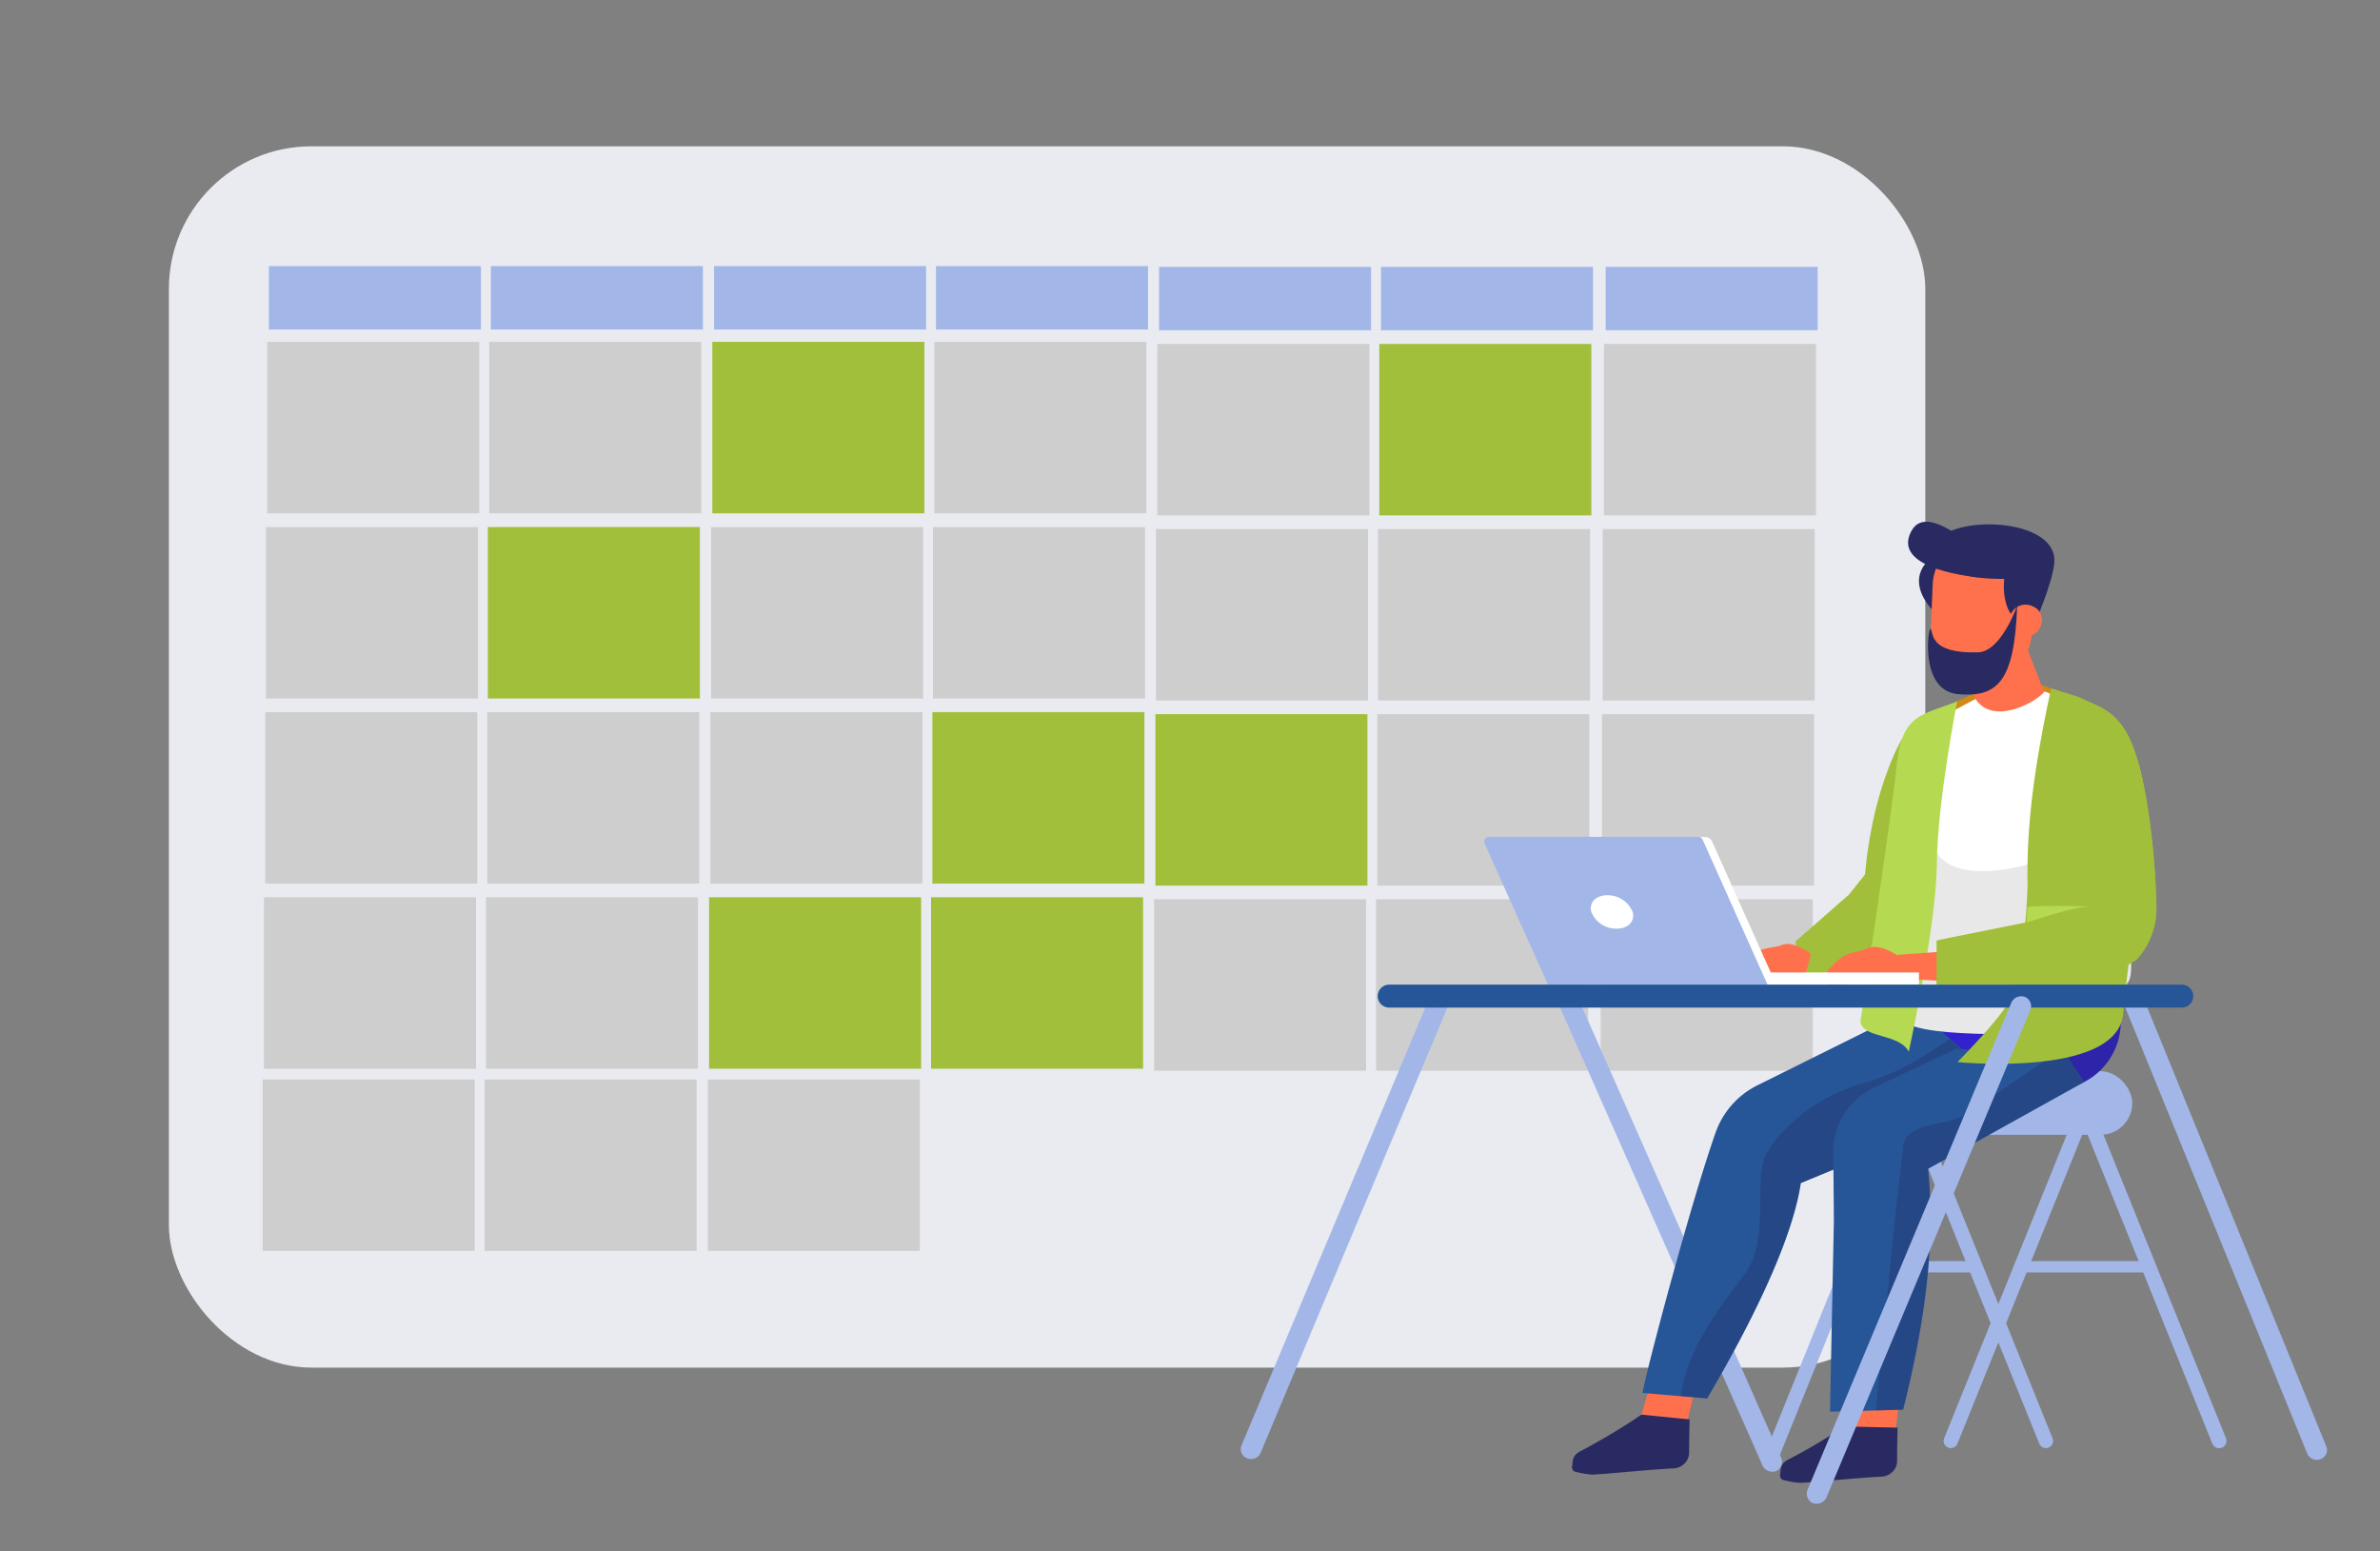 <svg xmlns="http://www.w3.org/2000/svg" viewBox="0 0 381.06 248.35"><rect x="0" y="0" width="381.06" height="248.35" fill="#808080" stroke="none"/><defs><style>.cls-1{isolation:isolate;}.cls-2{fill:#e9ebf0;}.cls-3{fill:#cecece;}.cls-4,.cls-7{fill:#a1bf3b;}.cls-5,.cls-6{fill:#a2b7e8;}.cls-10,.cls-11,.cls-12,.cls-13,.cls-14,.cls-15,.cls-16,.cls-6,.cls-7,.cls-8,.cls-9{fill-rule:evenodd;}.cls-8{fill:#ff714d;}.cls-12,.cls-9{fill:#292a61;}.cls-10{fill:#3221cf;}.cls-11{fill:#265698;}.cls-12{opacity:0.34;mix-blend-mode:multiply;}.cls-13{fill:#d18a17;}.cls-14,.cls-17{fill:#fff;}.cls-15{fill:#e8e8e8;}.cls-16{fill:#b5da52;}</style></defs><title>TEM-website-icons</title><g class="cls-1"><g id="Layer_1" data-name="Layer 1"><rect class="cls-2" x="27.04" y="23.42" width="281.22" height="195.52" rx="22.83" ry="22.83"/><rect class="cls-3" x="42.78" y="54.73" width="33.95" height="27.45"/><rect class="cls-3" x="78.32" y="54.73" width="33.95" height="27.45"/><rect class="cls-4" x="114.05" y="54.73" width="33.95" height="27.45"/><rect class="cls-3" x="149.59" y="54.73" width="33.95" height="27.45"/><rect class="cls-3" x="185.3" y="55.06" width="33.95" height="27.45"/><rect class="cls-4" x="220.84" y="55.06" width="33.95" height="27.45"/><rect class="cls-3" x="256.81" y="55.06" width="33.95" height="27.45"/><rect class="cls-5" x="43.05" y="42.6" width="33.95" height="10.15"/><rect class="cls-5" x="78.59" y="42.6" width="33.95" height="10.15"/><rect class="cls-5" x="114.33" y="42.6" width="33.95" height="10.15"/><rect class="cls-5" x="149.86" y="42.6" width="33.95" height="10.15"/><rect class="cls-5" x="185.57" y="42.72" width="33.95" height="10.15"/><rect class="cls-5" x="221.11" y="42.72" width="33.95" height="10.15"/><rect class="cls-5" x="257.08" y="42.72" width="33.95" height="10.15"/><rect class="cls-3" x="42.58" y="84.37" width="33.95" height="27.45"/><rect class="cls-4" x="78.11" y="84.37" width="33.95" height="27.45"/><rect class="cls-3" x="113.85" y="84.37" width="33.95" height="27.45"/><rect class="cls-3" x="149.38" y="84.37" width="33.95" height="27.45"/><rect class="cls-3" x="185.09" y="84.69" width="33.95" height="27.45"/><rect class="cls-3" x="220.63" y="84.69" width="33.95" height="27.45"/><rect class="cls-3" x="256.6" y="84.69" width="33.95" height="27.45"/><rect class="cls-3" x="42.47" y="114" width="33.95" height="27.45"/><rect class="cls-3" x="78.01" y="114" width="33.95" height="27.45"/><rect class="cls-3" x="113.74" y="114" width="33.95" height="27.45"/><rect class="cls-4" x="149.28" y="114" width="33.95" height="27.45"/><rect class="cls-4" x="184.99" y="114.33" width="33.95" height="27.45"/><rect class="cls-3" x="220.52" y="114.33" width="33.95" height="27.45"/><rect class="cls-3" x="256.5" y="114.33" width="33.95" height="27.45"/><rect class="cls-3" x="42.26" y="143.64" width="33.95" height="27.45"/><rect class="cls-3" x="77.8" y="143.64" width="33.95" height="27.45"/><rect class="cls-4" x="113.53" y="143.64" width="33.95" height="27.45"/><rect class="cls-4" x="149.07" y="143.64" width="33.95" height="27.45"/><rect class="cls-3" x="184.78" y="143.96" width="33.95" height="27.45"/><rect class="cls-3" x="220.32" y="143.96" width="33.95" height="27.45"/><rect class="cls-3" x="256.29" y="143.96" width="33.95" height="27.45"/><rect class="cls-3" x="42.05" y="172.81" width="33.95" height="27.45"/><rect class="cls-3" x="77.59" y="172.81" width="33.95" height="27.45"/><rect class="cls-3" x="113.33" y="172.81" width="33.95" height="27.45"/><path class="cls-6" d="M371.53,233.59h0a1.65,1.65,0,0,1-2.12-.89l-29.06-71.23a1.56,1.56,0,0,1,.92-2.05h0a1.66,1.66,0,0,1,2.13.9l29.06,71.23A1.55,1.55,0,0,1,371.53,233.59Z"/><path class="cls-6" d="M283,234.75h0a1.14,1.14,0,0,1-.64-1.49l22.09-54.68a1.14,1.14,0,0,1,1.49-.63h0a1.14,1.14,0,0,1,.64,1.49l-22.09,54.68A1.13,1.13,0,0,1,283,234.75Z"/><path class="cls-6" d="M284.32,235.53h0a1.78,1.78,0,0,1-2.21-1.12l-33.29-75.3c-.37-.93-.63-.26.22-.58l1.82.08c.84-.32.64-1.58,1-.65l33.28,75.31A1.67,1.67,0,0,1,284.32,235.53Z"/><rect class="cls-5" x="287.96" y="171.49" width="53.44" height="10.18" rx="5.09" ry="5.09"/><path class="cls-6" d="M315.29,203.71H296.92a.91.91,0,0,1-.91-.91h0a.91.91,0,0,1,.91-.91h18.37a.91.91,0,0,1,.91.91h0A.91.91,0,0,1,315.29,203.71Z"/><path class="cls-6" d="M311.92,231.74h0a1.15,1.15,0,0,1-.64-1.5l20.87-51.66a1.15,1.15,0,0,1,1.5-.63h0a1.14,1.14,0,0,1,.63,1.49L313.41,231.1A1.14,1.14,0,0,1,311.92,231.74Z"/><path class="cls-6" d="M355.77,231.74h0a1.15,1.15,0,0,0,.63-1.5l-20.86-51.66A1.15,1.15,0,0,0,334,178h0a1.13,1.13,0,0,0-.63,1.49l20.86,51.66A1.15,1.15,0,0,0,355.77,231.74Z"/><path class="cls-6" d="M199.68,233.45h0a1.56,1.56,0,0,1-.9-2.06l29.79-70.95a1.65,1.65,0,0,1,2.13-.87h0a1.56,1.56,0,0,1,.91,2.05l-29.79,71A1.66,1.66,0,0,1,199.68,233.45Z"/><path class="cls-6" d="M328,231.74h0a1.15,1.15,0,0,0,.63-1.5l-20.86-51.66a1.15,1.15,0,0,0-1.5-.63h0a1.13,1.13,0,0,0-.63,1.49l20.86,51.66A1.15,1.15,0,0,0,328,231.74Z"/><path class="cls-6" d="M344,203.71H324.32a.91.91,0,0,1-.91-.91h0a.91.91,0,0,1,.91-.91H344a.91.91,0,0,1,.91.91h0A.91.91,0,0,1,344,203.71Z"/><path class="cls-7" d="M304.57,118.2s-5.13,8.39-6.08,23.45c0,0,3.72-.35,3.7-.89S304.57,118.2,304.57,118.2Z"/><polygon class="cls-8" points="269.62 229.59 262.09 229.05 264.58 220.38 271.79 220.9 269.62 229.59"/><polygon class="cls-8" points="303.44 229.52 295.38 228.94 296.39 220.64 304.45 221.22 303.44 229.52"/><path class="cls-9" d="M251.69,234.72a1,1,0,0,0,.3.82,13.82,13.82,0,0,0,3,.53c3.05-.16,8.91-.8,13-1a2.62,2.62,0,0,0,1.71-.77,2.44,2.44,0,0,0,.74-1.67c0-2.27.08-5.4.08-5.4l-7.7-.76a106.21,106.21,0,0,1-9.52,5.72c-1.33.63-1.48,1.17-1.58,2.54Z"/><path class="cls-10" d="M306.63,149.78s-4.75,13.64-4.42,16.3a19.23,19.23,0,0,0,3.33,8.51l23.3-.18a10.8,10.8,0,0,0,10.55-12.62l0-.09c-.11-.62-.21-1.25-.29-1.88l-1.6-11.8c-7.23,4.69-20.35,6.62-31.84,3.52Z"/><path class="cls-7" d="M287.47,150.72l8.57-7.51,6.48-8.12,3.84,9.1a29.46,29.46,0,0,1-17.48,12.61l-1-3.05Z"/><path class="cls-11" d="M263,223c0-1.3,7.47-29.73,11.68-41.68a13.45,13.45,0,0,1,6.71-7.58l25-12.42,16.35,13.88-34.41,14.2c-1.34,9-7.71,22.09-15,34.48Z"/><path class="cls-12" d="M269.13,223.51c1-8.28,7.46-15.68,10.37-19.8,3.71-5.24,1.45-14,3-18.33a14.85,14.85,0,0,1,3.18-4.45,27.87,27.87,0,0,1,12.43-7.44c6.38-1.87,10.16-4.57,14.13-7.2l10.48,8.9-34.41,14.2c-1.34,9-7.71,22.09-15,34.48Z"/><path class="cls-9" d="M285,236.05a1,1,0,0,0,.3.81,12.72,12.72,0,0,0,3,.53c3.06-.16,8.92-.8,13-1a2.65,2.65,0,0,0,1.71-.77,2.43,2.43,0,0,0,.73-1.67c0-2.27.08-5.4.08-5.4l-8.56-.19a88.77,88.77,0,0,1-8.65,5.15c-1.34.63-1.49,1.17-1.59,2.55Z"/><path class="cls-9" d="M310.67,88.32s-6.63,3-1.44,9.17,1.44-9.17,1.44-9.17Z"/><path class="cls-13" d="M331.53,114.85a5.59,5.59,0,0,0-3.13-4.62,11.15,11.15,0,0,0-6.86-.61c-7.18,1.29-10.76,4.25-10.76,4.25l.35,5.67,7.65,3.64,15.06-11.28Z"/><path class="cls-8" d="M309.44,93.6a8.05,8.05,0,0,1,8.82-7.67h0a8.08,8.08,0,0,1,7.28,8.37c-.1,2.46-.21,5.15-.3,7.49a5.74,5.74,0,0,1-6.3,5.48l-4.44-.44a5.94,5.94,0,0,1-5.35-6.14c.09-2.17.19-4.7.29-7.09Z"/><polygon class="cls-8" points="328.55 114.12 323.75 101.66 315.02 105.55 317.44 117.56 328.55 114.12 328.55 114.12"/><path class="cls-9" d="M320.9,92.65s-1,7.35,4.74,7.52c0,0,2.93-6.62,3.27-10,.63-6.32-12-7.58-17.15-4.89s-2,7.54,9.14,7.39Z"/><path class="cls-14" d="M316.3,111.9c2.89,4.37,9.83.41,11-1.14.17-.25,3.23,1.54,3.63,1.82,6.09,4.2,6.88,22.25,8,28.75.51,3,3.35,13.21,1.83,15.85-.5.87-5.25.2-6.19.37-4,.7-21.78,2.09-24.23-.64s-.61-7.75-1.08-11a77.46,77.46,0,0,1,2.25-31.46Z"/><path class="cls-15" d="M309.71,135.67c3.45,9.21,29.2-.68,26.27-5.1-4.08-6.18,1.79,4.26,2.88,10.76.51,3,3.35,13.21,1.83,15.85-.5.87-2.53,7.94-3.48,8-12.6.46-32,1.17-32.86-2.39-1.22-5,4.43-13.6,4.84-16.81C310.27,137.62,309.71,135.67,309.71,135.67Z"/><path class="cls-8" d="M325.52,97.1a2.57,2.57,0,1,0,1.28,2.9,2.28,2.28,0,0,0-1.28-2.9Z"/><path class="cls-9" d="M309.13,100.69c-.37-.66-1.95,9.9,4.4,10.44s9-2.06,9.44-14.18c0,0-2.55,7.37-6.25,7.48-7.75.23-7.14-3-7.59-3.74Z"/><path class="cls-11" d="M333.72,173.2l-2.65-4-17.86-1.28L300,174.13a11.34,11.34,0,0,0-6.47,10.32l.09,11,0,0L293,226l11.72-.33c3.7-14.69,5.16-27.18,4-38.57Z"/><path class="cls-12" d="M339.39,161.79l0-.09c-.11-.62-.21-1.25-.29-1.88l-1.6-11.8c-7.23,4.69-6.39,12.18-6.06,14.84.62,5-4.4,6.89-4.4,6.89l.09.24-12.63,8.6c-4,1.89-9.86,1.09-9.83,5.5l-1,8.5-3.37,33.22,4.36-.12c3.7-14.69,5.16-27.18,4-38.57l25.05-13.92h0A10.8,10.8,0,0,0,339.39,161.79Z"/><path class="cls-16" d="M313.36,112.28s-3.17,16.13-3.25,26-4.5,30.09-4.5,30.09c-1.59-3-7.24-2.07-7.75-4.77,0,0,4.95-32.57,5.82-41.11C304.54,114.18,307.71,114.55,313.36,112.28Z"/><path class="cls-9" d="M316.78,92.42s-14.06-1.1-10.79-7.33c3-5.76,12.86,6.37,14.92,4.16Z"/><path class="cls-8" d="M303.68,152.87s-2.95-2-4.84-1c-.89.47-2.39.5-3.73,1.24a12.48,12.48,0,0,0-3.07,3.08,2.48,2.48,0,0,0,1.85,2.45c.67.13,2.66-1.64,2.66-1.64a11.5,11.5,0,0,0,6.38.08Z"/><path class="cls-8" d="M289.94,152.71s-2.8-2.24-4.75-1.4c-.94.4-2.43.32-3.82,1a12.62,12.62,0,0,0-3.29,2.85,2.49,2.49,0,0,0,1.67,2.58c.65.18,2.77-1.44,2.77-1.44a11.51,11.51,0,0,0,6.36.54Z"/><polygon class="cls-8" points="303.69 152.87 313.05 152.19 313.42 157.18 301.69 156.53 303.69 152.87"/><rect class="cls-17" x="276.58" y="155.68" width="30.66" height="1.95"/><path class="cls-7" d="M345.26,145.2a121.56,121.56,0,0,0-1.33-15.5c-1-6.51-2.33-11.39-4.61-14.08-2-2.36-3.91-2.73-6.46-4l-4.46-1.41c-2.73,12.68-4.61,24.78-3.43,37.34l-14.9,3,0,7.1h23l4.58-1.49,4.36-2.44A12.13,12.13,0,0,0,345.26,145.2Z"/><path class="cls-14" d="M284.39,157.63H249.2L238.59,134H273a1.24,1.24,0,0,1,1.13.73Z"/><path class="cls-6" d="M283,157.63H247.84l-10.13-22.57a.77.77,0,0,1,.71-1.09h33.49a.77.77,0,0,1,.7.45Z"/><path class="cls-7" d="M324.61,142.29s-.3,12.58-3.2,18.37c-1.29,2.56-8,9.37-8,9.37s25.72,2.55,26.54-7.83a201.46,201.46,0,0,1,3.32-22.45Z"/><path class="cls-14" d="M261.4,146c.42,1.47-.72,2.67-2.55,2.67a4.28,4.28,0,0,1-4.06-2.67c-.42-1.48.72-2.68,2.55-2.68A4.3,4.3,0,0,1,261.4,146Z"/><path class="cls-7" d="M345.26,145.2a121.56,121.56,0,0,0-1.33-15.5c-1-6.51-2.33-11.39-4.61-14.08-2-2.36-3.91-2.73-6.46-4l-4.46-1.41c17.08,8.75,11.55,27.48,12.73,40-2.74,1.46-4,1-10.43,2.27-3.42,1-6.76,2.55-11.9,3.46-3.85-.82-6-1.09-8.69-.32v1.95h23l4.58-1.49,4.36-2.44A12.13,12.13,0,0,0,345.26,145.2Z"/><path class="cls-16" d="M324.51,147.69s7.41-2.58,10.25-2.58c0,0-8.62-.24-10.17.11Z"/><path class="cls-11" d="M349.33,161.31H222.42a1.85,1.85,0,0,1-1.84-1.84h0a1.85,1.85,0,0,1,1.84-1.84H349.33a1.84,1.84,0,0,1,1.83,1.84h0A1.84,1.84,0,0,1,349.33,161.31Z"/><path class="cls-6" d="M290.28,240.64h0a1.64,1.64,0,0,1-.85-2.2L322,160.59a1.75,1.75,0,0,1,2.2-1h0a1.63,1.63,0,0,1,.85,2.19l-32.58,77.86A1.76,1.76,0,0,1,290.28,240.64Z"/></g></g></svg>